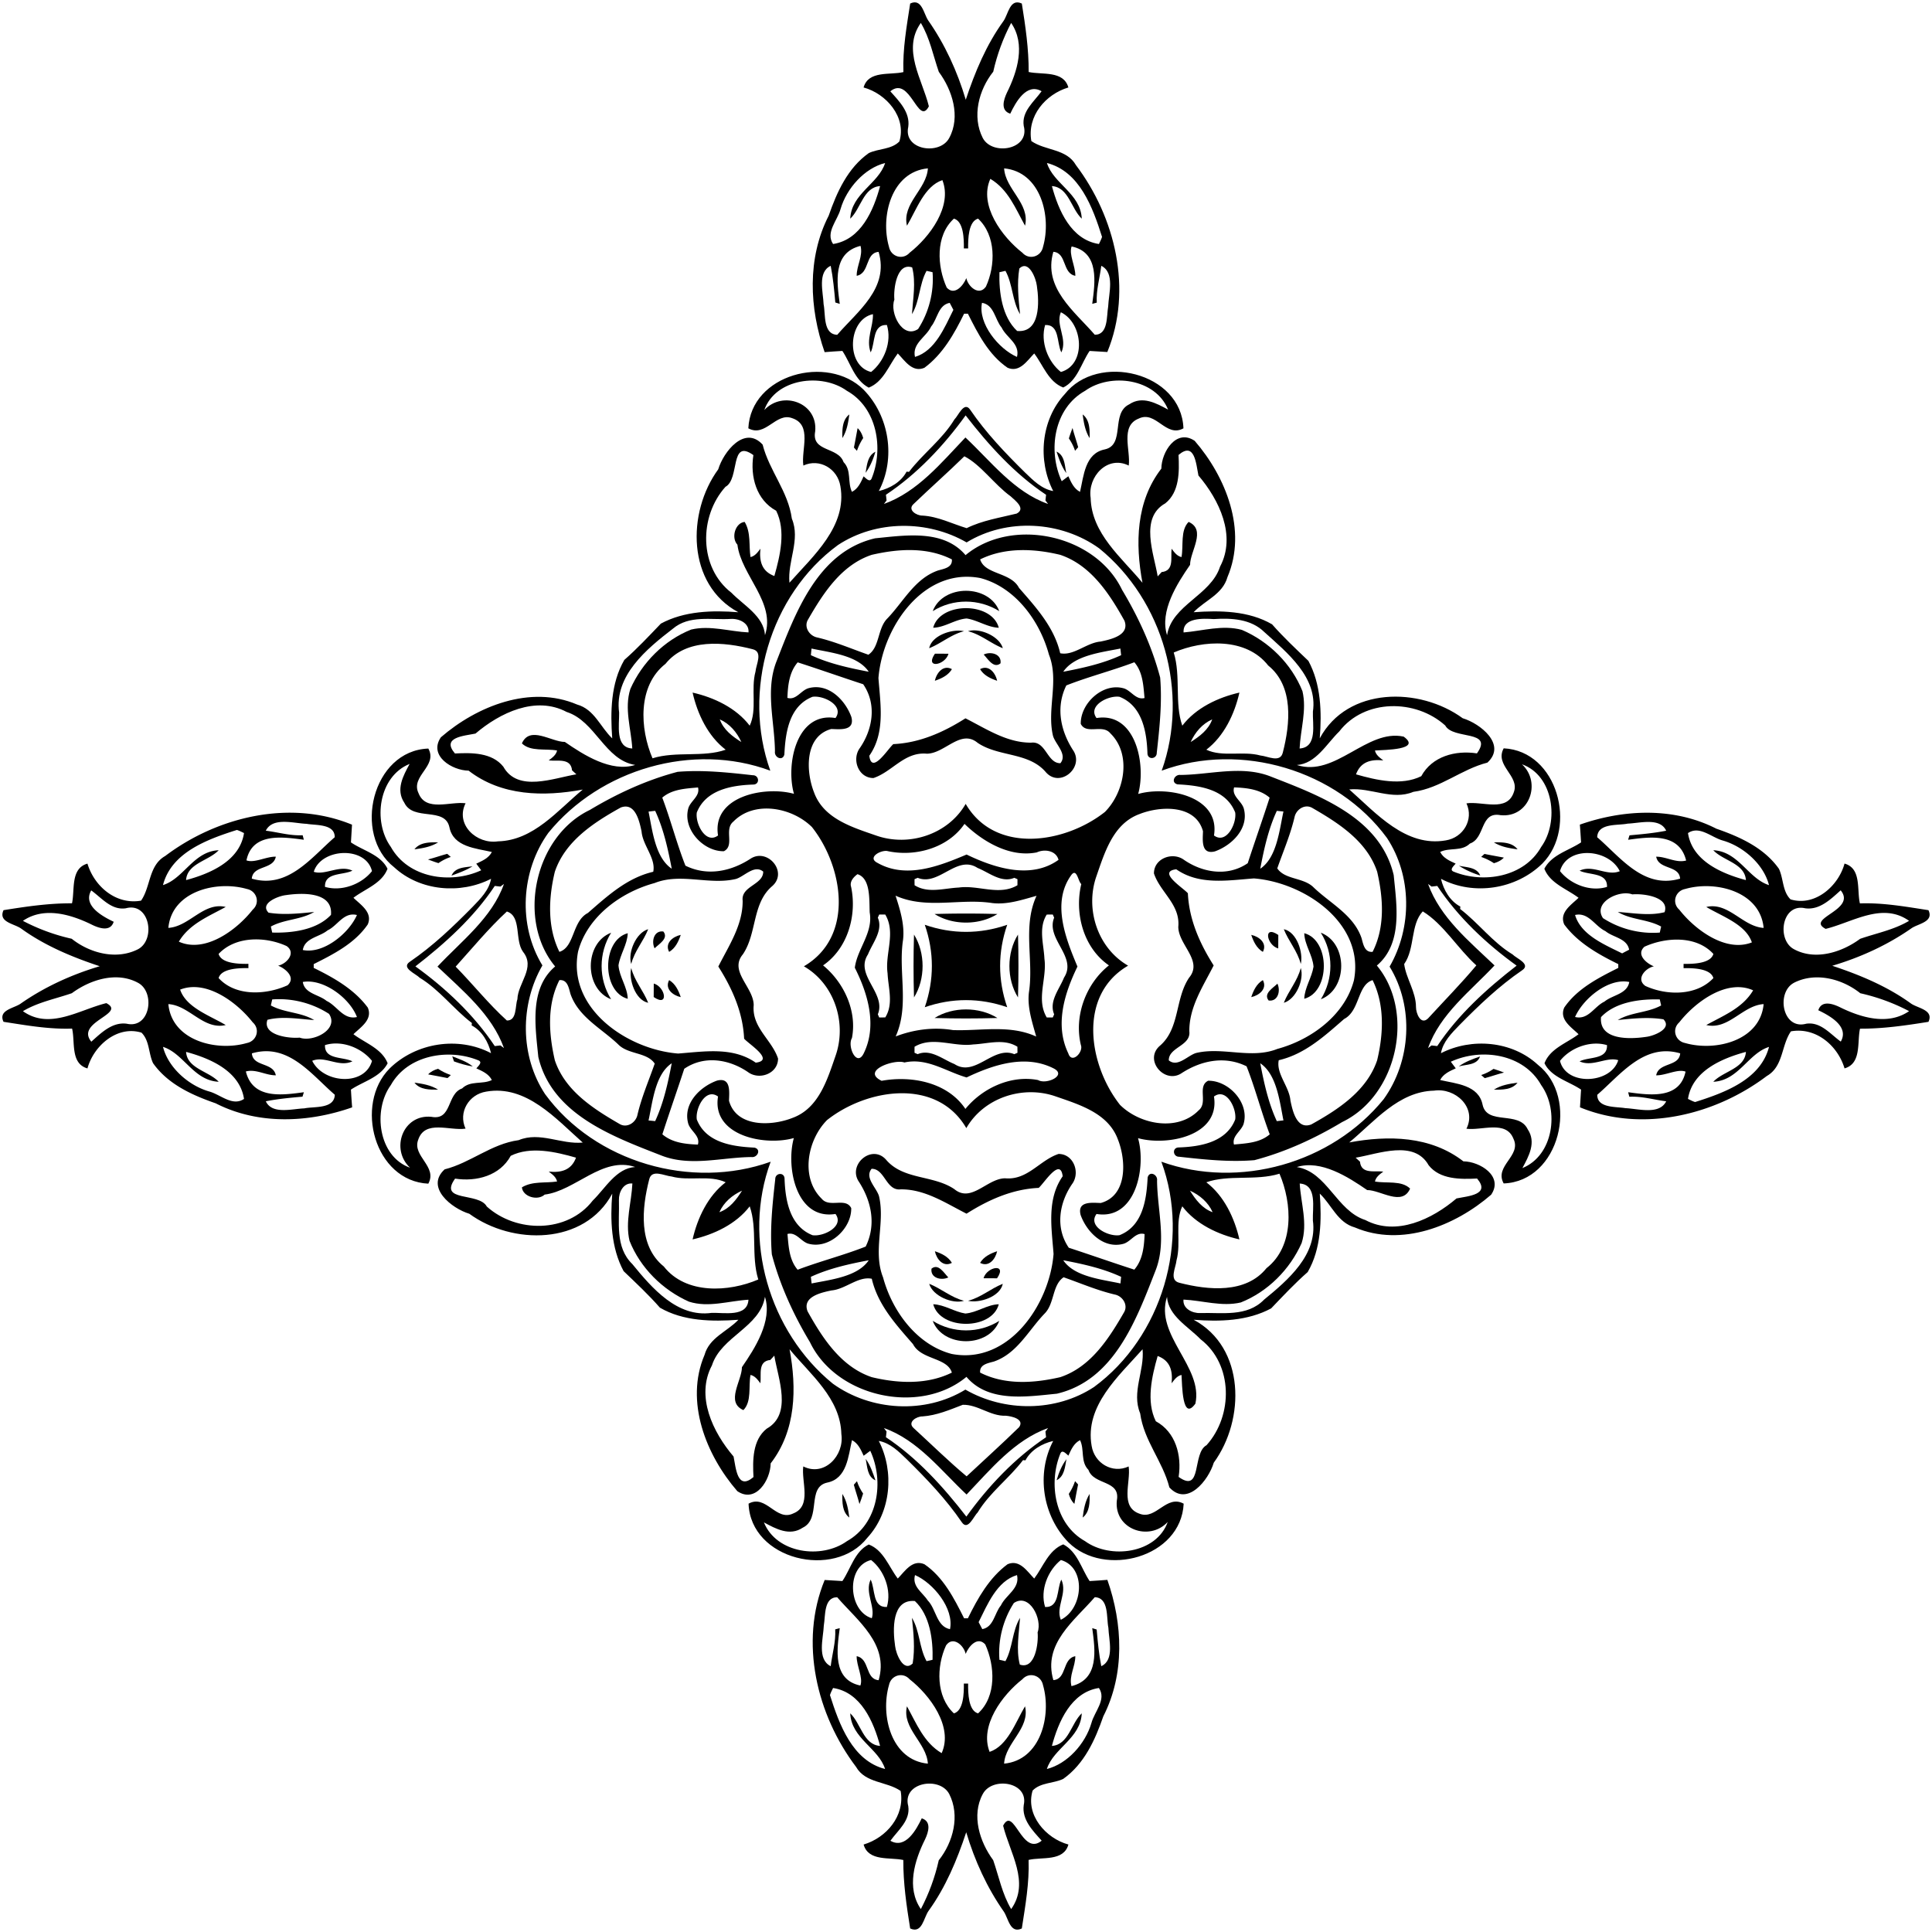 <svg xmlns="http://www.w3.org/2000/svg" width="1141pt" height="1141pt" viewBox="0 0 1141 1141"><path d="M537.53 2.09c6.83-3.27 7.91 5.76 10.55 9.83 10.01 14.27 17.31 30.3 22.28 46.98 5.41-16.3 12.08-32.35 22.19-46.35 2.97-4.08 3.76-13.77 10.92-10.46 2.14 13.38 4.12 26.8 4.04 40.43 7.93 1.76 20.58-1.01 23.45 9.13-13.5 4.04-24.5 16.93-21.87 31.66 8.35 5.78 20.73 4.41 26.35 14.22 23.16 30.64 33.63 73.61 18.52 110.36-3.49-.22-6.97-.41-10.46-.63-4.94 7.24-7.22 17.49-15.57 21.59-8.73-3.3-11.87-13.2-17.14-20.11-4.21 4.3-8.63 11.48-15.72 8.46-11.21-7.65-17.53-20.13-23.45-31.93h-2.24c-5.8 11.85-12.65 23.98-23.45 31.94-7.11 3.01-11.51-4.16-15.72-8.47-5.27 6.96-8.46 16.77-17.16 20.19-8.37-4.42-10.63-14.27-15.56-21.68-3.5.21-6.99.42-10.48.72-9.11-25.96-10.41-55.54 2.39-80.59 4.86-13.99 11.25-28.17 23.7-36.98 5.8-2.74 13.33-2.03 18.04-6.85 4.42-14.37-7.84-28.32-21.13-31.89 2.86-10.18 15.63-7.19 23.52-9.09-.49-13.68 1.94-27.07 4-40.48m11.04 60.7c-6.33 12.17-11.03-18.48-22.77-8.86 5.24 5.87 11.79 12.42 10.6 20.99-3.09 13.81 18.68 17 24.19 6.56 6.82-12.59 1.84-28.23-6.15-39.04-3.35-9.66-5.3-20-10.62-28.9-11.23 15.8.82 33.24 4.75 49.25m48.59-49.25c-4.78 9.07-8.34 18.81-10.57 28.8-8.56 10.74-12.67 26.42-6.2 39.14 5.67 10.74 28.01 6.88 24.2-7.15-1.31-8.53 6.05-14.21 10.55-20.45-8.95-5.16-15.36 6.66-18.51 13.26-5.93-1.86-3.94-8.21-1.98-12.38 6.25-12.55 11.15-28.64 2.51-41.22M496.43 123.4c-1.79 6.78-9.07 13.86-4.43 20.71 16.48-2.53 23.92-19.93 27.77-34.21-9.88.65-11.36 13.38-17.64 19.25.68-14.86 16.71-20.59 20.6-32.88-12.08 3.02-22.72 14.88-26.3 27.13m121.86-27.14c3.83 12.3 19.91 18.02 20.58 32.89-6.29-5.87-7.77-18.6-17.64-19.25 3.85 14.28 11.29 31.68 27.77 34.21.65-1.38 1.39-2.74 1.84-4.21-5.52-17.44-13.3-38.69-32.55-43.64m-93.28 49.52c1.13 5.84 8.19 8.01 12.2 3.48 11.81-9.26 25.43-27.41 19.34-42.88-10.65 3.57-15.3 17.51-20.92 26.92-3.08-13.12 11.63-21.49 12.36-33.87-21.66 2.05-28.14 28.54-22.98 46.35m68-46.35c.73 12.39 15.44 20.75 12.36 33.87-5.61-10.12-10-21.47-20.5-27.67-7.02 15.6 7.02 34.34 18.92 43.63 4.01 4.53 11.07 2.36 12.2-3.48 5.14-17.82-1.28-44.29-22.98-46.35m-33.9 70.4c4.59 5.08 9.85-1.19 11.58-5.58 1.04 5.05 7.51 10.8 11.58 5.02 5.73-12.5 6.02-30.18-4.64-40.16-5.71 1.64-5.96 11.97-5.86 17.6-.85-.01-1.7-.01-2.54 0 .1-5.63-.15-15.97-5.86-17.6-11.07 10.14-9.93 28.2-4.26 40.72m-63.17 9.63c-.88-.27-1.75-.54-2.62-.82-.64-7.24-1.31-14.51-2.72-21.65-7.95 3.67-4.45 15.56-4.19 22.72 1.23 5.94-.48 17.68 8.04 18.02 11.94-13.86 30.78-27.43 24.45-48.97-8.07.58-5.13 12.63-12.96 14.13-.06-6.04 3.85-11.64 2.27-17.69-16.62 4.11-13.95 21.57-12.27 34.26m136.94-33.91c-1.76 4.69 2.3 11.65 2.19 17.35-7.84-1.54-4.92-13.53-12.98-14.19-6.22 21.32 12.5 35.13 24.47 48.98 8.01.05 6.91-11.12 7.9-16.59.3-7.68 4.15-20.03-4.06-24.12-.9 7.25-3.09 14.4-2.67 21.76-.9.23-1.79.47-2.67.7 1.64-12.46 4.4-30.44-12.18-33.89M528.2 176.98c-2.93 7.73 4.79 23.48 14.02 17.33 6.35-9.81 9.46-21.82 8.53-33.55-1.19-.27-2.37-.54-3.55-.8-4.41 8.02-3.9 17.77-8.62 25.58.6-9.07 2.42-18.72.13-27.61-9.13-3.14-11.13 12.79-10.51 19.05m73.79-18.38c-1.46 8.82-.5 18.08.43 26.96-4.71-7.83-4.22-17.57-8.62-25.6-1.19.26-2.37.53-3.55.8-.36 11.82 1.54 26.38 10.45 34.71 13.8 1.22 13.07-17.15 11.65-26.66-.46-4.31-4.81-15.68-10.36-10.21m-52.1 34.26c-2.89 6.24-11.34 9.92-9.53 17.94 11.89-3.54 17.47-17.38 22.68-27.8-.73-1.38-1.45-2.76-2.17-4.13-6.8 1.24-7.19 9.47-10.98 13.99m30.05-14.02c-2.51 12.22 9.87 27.26 20.67 31.96 1.92-7.87-6.24-11.3-9.08-17.36-3.99-4.77-4.39-13.43-11.59-14.6m-65.48 40.85c7.73-6.15 12.39-17.82 9.32-27.76-8.72-.35-6.76 10.59-9.58 16.18-2.88-7.71 1.54-14.99 1.34-22.57-14.88 3.13-16.2 30.53-1.08 34.15m112.35-11.57c-2.84-5.59-.87-16.54-9.58-16.18-2.92 9.87 1.58 21.68 9.31 27.75 15.03-4.21 13.41-28.7-.02-35.29-3.23 7.57 4.07 15.68.29 23.72z"/><path d="M441.95 252.95c1.55-31.85 46.78-43.85 68-22.88 15.3 15.57 19.21 40.58 9.07 59.93 6.6-1.57 13.13-5.31 16.39-11.45.36.03 1.07.1 1.42.13 8.32-10.9 19.65-19.1 26.85-30.99 2.29-2.15 5.7-10.97 9.29-5.71 9.34 13.69 20.74 25.6 32.48 37.16 4.76 4.59 9.77 9.66 16.56 10.87-9.3-18.14-7.26-41.99 6.79-57.21 19.41-24.78 68.92-13 70.12 20.17-10.44 5.74-16.21-10.76-26.43-5.76-11.08 4.37-4.66 18.77-5.88 27.75-12.51-6.28-24.38 6.51-22.49 19.13.51 21.05 18.29 35.19 30.59 50.08-4.28-23.03-3.9-47.97 11.16-67.41.09-9.8 8.81-23.81 19.7-16.4 18.42 21.28 31.1 52.87 19.35 80.46-2.86 10.26-13.34 13.72-19.99 20.75 15.51-1.14 32.55-.89 46.33 7.14 6.7 7.63 14.13 14.58 21.45 21.58 7.47 13.82 7.94 30.42 6.71 45.76 16.43-30.52 58.96-30.46 84.42-11.87 10.36 3.11 26.19 15.6 14.58 26.22-15.41 3.9-27.59 15.08-43.72 17.25-12.56 5.21-25.05-2.65-37.85-1.42 15.8 13.97 33.38 34.28 57.06 30.08 10.26-1.66 16.59-12.25 12.15-21.86 9.34-1.41 24.02 5.44 27.99-6.64 3.59-9.61-11.55-15.69-6-25.86 31.85 1.55 43.85 46.78 22.88 68-15.57 15.3-40.58 19.21-59.93 9.07 1.56 6.6 5.3 13.13 11.45 16.39-.03.36-.1 1.07-.13 1.42 10.9 8.32 19.1 19.65 30.99 26.85 2.14 2.29 10.97 5.7 5.71 9.29-13.69 9.34-25.6 20.74-37.16 32.48-4.6 4.76-9.66 9.77-10.87 16.56 18.14-9.3 41.99-7.26 57.21 6.79 24.78 19.41 12.99 68.92-20.17 70.12-5.74-10.44 10.76-16.21 5.76-26.43-4.37-11.08-18.77-4.66-27.75-5.88 6.28-12.51-6.51-24.38-19.13-22.49-21.05.51-35.19 18.29-50.08 30.59 23.02-4.28 47.97-3.9 67.41 11.16 9.8.09 23.81 8.81 16.4 19.7-21.28 18.42-52.87 31.1-80.46 19.35-10.27-2.86-13.72-13.34-20.75-19.99 1.13 15.51.89 32.55-7.14 46.33-7.63 6.7-14.58 14.13-21.58 21.45-13.82 7.47-30.42 7.94-45.76 6.71 30.52 16.43 30.46 58.96 11.87 84.42-3.12 10.36-15.61 26.19-26.22 14.58-3.9-15.41-15.08-27.59-17.25-43.72-5.21-12.56 2.65-25.05 1.42-37.85-13.98 15.8-34.28 33.38-30.08 57.06 1.65 10.26 12.25 16.59 21.86 12.15 1.41 9.34-5.45 24.02 6.64 27.99 9.61 3.59 15.69-11.55 25.86-6-1.55 31.85-46.78 43.85-68 22.88-15.3-15.57-19.22-40.58-9.07-59.93-6.6 1.56-13.13 5.3-16.39 11.45-.36-.03-1.07-.1-1.42-.13-8.32 10.9-19.65 19.1-26.85 30.99-2.3 2.14-5.7 10.97-9.29 5.71-9.34-13.69-20.74-25.6-32.48-37.16-4.77-4.6-9.77-9.66-16.56-10.87 9.29 18.14 7.26 41.99-6.79 57.21-19.41 24.78-68.92 12.99-70.12-20.17 10.43-5.74 16.21 10.76 26.43 5.76 11.08-4.37 4.66-18.77 5.88-27.75 12.51 6.28 24.37-6.51 22.49-19.13-.51-21.05-18.29-35.19-30.59-50.08 4.28 23.02 3.9 47.97-11.16 67.41-.1 9.8-8.81 23.81-19.7 16.4-18.42-21.28-31.1-52.87-19.35-80.46 2.86-10.27 13.34-13.72 19.99-20.75-15.51 1.13-32.55.89-46.33-7.14-6.71-7.63-14.13-14.58-21.45-21.58-7.47-13.82-7.94-30.42-6.71-45.76-16.43 30.52-58.96 30.46-84.42 11.87-10.36-3.12-26.19-15.61-14.58-26.22 15.41-3.9 27.59-15.08 43.72-17.25 12.56-5.21 25.05 2.65 37.85 1.42-15.8-13.98-33.38-34.28-57.06-30.08-10.26 1.65-16.59 12.25-12.15 21.86-9.34 1.41-24.02-5.45-27.99 6.64-3.6 9.61 11.55 15.69 6 25.86-31.85-1.55-43.85-46.78-22.88-68 15.57-15.3 40.58-19.22 59.93-9.07-1.57-6.6-5.31-13.13-11.45-16.39.03-.36.1-1.07.13-1.42-10.9-8.32-19.1-19.65-30.99-26.85-2.15-2.3-10.97-5.7-5.71-9.29 13.69-9.34 25.6-20.74 37.16-32.48 4.59-4.77 9.66-9.77 10.87-16.56-18.14 9.29-41.99 7.26-57.21-6.79-24.78-19.41-13-68.92 20.17-70.12 5.74 10.43-10.76 16.21-5.76 26.43 4.37 11.08 18.77 4.66 27.75 5.88-6.28 12.51 6.51 24.37 19.13 22.49 21.05-.51 35.19-18.29 50.08-30.59-23.03 4.28-47.97 3.9-67.41-11.16-9.8-.1-23.81-8.81-16.4-19.7 21.28-18.42 52.87-31.1 80.46-19.35 10.26 2.86 13.72 13.34 20.75 19.99-1.14-15.51-.89-32.55 7.14-46.33 7.63-6.71 14.58-14.13 21.58-21.45 13.82-7.47 30.42-7.94 45.76-6.71-30.52-16.43-30.46-58.96-11.87-84.42 3.11-10.36 15.6-26.19 26.22-14.58 3.9 15.41 15.08 27.59 17.25 43.72 5.21 12.56-2.65 25.05-1.42 37.85 13.97-15.8 34.28-33.38 30.08-57.06-1.66-10.26-12.25-16.59-21.86-12.15-1.41-9.34 5.44-24.02-6.64-27.99-9.61-3.6-15.69 11.55-25.86 6m9.42-10.79c10.97-11.78 31.73-4.23 30.06 12.6-2.34 12.35 13.56 8.93 16.76 18.15 4.83 4.92 2.19 11.91 4.95 17.56 3.66-1.82 5.26-5.63 6.89-9.15 1.26.99 3.58 3.86 4.71 1.3 7.27-17.68 3.24-41.86-14.55-51.8-14.88-10.79-42.19-7.4-48.82 11.34m189.44-11.34c-18.46 10.32-22.13 35.31-13.78 53.37 1.31-.97 2.61-1.95 3.91-2.93 1.63 3.53 3.25 7.36 6.9 9.22 2.19-9.37 2.89-22.75 14.62-25.07 12.28-2.71 3.36-21.31 14.45-26.63 7.71-5.18 15.88-.71 22.94 3.13-7.43-18.37-33.98-21.92-49.04-11.09m-70.53 14.5c-12.92 17.95-28.7 34.64-47.07 46.87.12 1.12.25 2.23.38 3.35-.39.52-1.16 1.56-1.55 2.08 19.86-7.13 33.92-24.39 48.12-39.26 14.87 13.9 28.68 32.2 48.8 39.26-.39-.52-1.17-1.56-1.55-2.08.12-1.12.25-2.23.38-3.34-18.52-12.3-33.88-29.29-47.51-46.88m-141.83 42.17c-15.75 17.52-15.78 47.69 3.51 62.56 7.16 7.41 19.09 13.78 19.83 25.05 6.45-19.29-14.03-35.3-16.29-53.42-3.87-4.23-1.23-12.95 4.28-13.45 3.8 6.33 2.39 13.81 3.45 20.76 2.7-.58 4.26-2.88 5.85-4.93-.76 7.31.77 13.36 8.23 16.12 3.44-12.06 6.9-26.82 1.09-38.55-11.73-6.36-15.43-20.18-13.47-32.87-14.07-10.05-7.88 14.07-16.48 18.73m267.56-18.81c.5 9.83.61 21.89-7.8 28.57-15.32 8.58-6.73 29.68-4.5 43.14.77-.85 1.55-1.7 2.33-2.55 7.53-.77 5.24-8.5 5.88-13.78 1.58 2.05 3.14 4.35 5.85 4.93 1.27-6.83-.81-15.68 4.2-20.77 10.69 4.71.85 17.35.86 25.36-7.64 11.07-18.1 27.33-13.59 41.54 2.87-17.95 25.8-23.38 31.3-40.48 9.7-18.31-.53-39.47-12.77-53.83-1.4-6.84-2.17-20.31-11.76-12.13m-126.48.79c-9.78 9.58-20.09 18.66-29.96 28.15-3.9 3.49 1.74 6.93 5.19 6.87 9.25.51 17.51 4.84 26.13 7.42 9.34-4.59 19.56-6.14 29.53-8.61 5.62-2.92-.89-7.73-3.55-10.19-9.67-6.96-17.56-18.65-27.34-23.64m-74.65 52.41c-40.33 29.55-56.73 86.41-39.96 133.26-45.71-16.97-100.47-.92-131.08 36.71-16.2 22.5-18.07 54.51-3.51 78.29-13.31 23.08-13.25 53.49 1.55 75.98 29.55 40.33 86.41 56.73 133.26 39.96-16.97 45.71-.92 100.47 36.71 131.08 22.5 16.2 54.51 18.07 78.29 3.51 23.08 13.31 53.49 13.25 75.98-1.55 40.13-29.47 57.03-86.4 39.75-133.05 45.91 16.45 100.6.91 131.29-36.92 16.2-22.5 18.07-54.51 3.51-78.29 13.31-23.08 13.25-53.49-1.55-75.98-29.47-40.13-86.4-57.03-133.05-39.75 16.45-45.92.91-100.61-36.92-131.29-22.5-16.2-54.51-18.07-78.29-3.51-23.08-13.31-53.49-13.25-75.98 1.55m-97.49 49.41c-15.53 11.96-34.73 27.74-31.75 49.55.16 7.06-2.5 20.76 7.77 21.19-.68-11.64-4.85-23.62-1.14-35.15 6.95-15.62 19.98-28.74 35.93-35.09 11.22-2.65 22.6 1.17 33.85 1.69.53-5.62-5.76-8.29-10.52-7.96-11.46.68-24.5-2.41-34.14 5.77M699 373.51c11.42-.93 23-4.62 34.43-1.51 15.95 6.81 29.33 20.04 35.78 36.2 2.64 11.22-1.17 22.6-1.69 33.85 10.75-.66 7.53-14.58 7.86-21.8 3-20.27-15.36-34.92-28.66-46.94-7.96-7.85-19.49-8.36-29.92-7.7-6.03-.36-18.39-1.02-17.8 7.9m-305.97 18.53c-16.62 13.01-15.14 38.41-7.67 55.79 13.96-4.34 30.05-.4 43.21-5.07-10.5-8.02-16.66-21.07-19.54-33.73 12.66 2.88 25.71 9.04 33.73 19.54 4.51-9.46.58-21.51 3.41-31.9.41-4.43 4.57-11.77-1.73-13.27-16.88-4.33-39.14-6.59-51.41 8.64m300.14-6.68c4.33 13.96.39 30.05 5.07 43.21 8.02-10.5 21.07-16.66 33.73-19.54-2.88 12.66-9.04 25.71-19.54 33.73 9.46 4.51 21.5.58 31.9 3.41 4.42.41 11.77 4.57 13.27-1.73 4.33-16.88 6.59-39.14-8.64-51.41-13.01-16.62-38.41-15.14-55.79-7.67m-412.36 47.87c-6.84 1.39-20.31 2.17-12.13 11.76 9.83-.52 21.89-.61 28.57 7.8 8.58 15.31 29.68 6.72 43.14 4.5-.85-.78-1.7-1.56-2.55-2.33-.77-7.53-8.5-5.24-13.78-5.88 2.05-1.59 4.35-3.15 4.93-5.85-6.83-1.27-15.68.81-20.77-4.2 4.71-10.7 17.35-.86 25.36-.86 11.07 7.63 27.33 18.1 41.54 13.59-17.95-2.87-23.38-25.8-40.48-31.3-18.31-9.71-39.47.53-53.83 12.77m510.14-1.27c-7.41 7.16-13.79 19.09-25.05 19.83 22.67 7.42 41.33-21.52 63.07-16.76 10.89 7.85-11.36 7.8-16.96 8.2.58 2.7 2.88 4.26 4.93 5.85-7.32-.76-13.36.77-16.12 8.23 12.06 3.44 26.82 6.9 38.55 1.09 6.36-11.73 20.17-15.43 32.87-13.47 10.05-14.07-14.08-7.88-18.73-16.48-17.52-15.75-47.69-15.78-62.56 3.51m-365.85-7.11c2.15 6.11 7.41 10.06 12.72 13.38-2.64-5.78-6.85-10.77-12.72-13.38m278.08 13.38c5.29-3.32 10.57-7.27 12.72-13.38-5.87 2.61-10.09 7.6-12.72 13.38m-472.36 61.96c10.32 18.46 35.31 22.13 53.37 13.78-.97-1.32-1.95-2.62-2.93-3.91 3.53-1.65 7.36-3.25 9.22-6.9-9.37-2.19-22.75-2.89-25.07-14.62-2.71-12.29-21.31-3.37-26.63-14.45-5.18-7.71-.71-15.88 3.13-22.94-18.37 7.42-21.92 33.98-11.09 49.04m668.02-48.82c11.78 10.97 4.23 31.73-12.6 30.06-12.35-2.34-8.93 13.56-18.15 16.76-4.92 4.83-11.92 2.19-17.56 4.95 1.82 3.66 5.61 5.26 9.15 6.89-1 1.26-3.87 3.58-1.3 4.71 17.68 7.27 41.86 3.24 51.8-14.55 10.79-14.88 7.39-42.19-11.34-48.82m-603.3 72.22c-1.12-.13-2.23-.26-3.34-.38-12.3 18.52-29.29 33.88-46.88 47.51 17.95 12.91 34.64 28.7 46.87 47.07 1.12-.13 2.23-.26 3.35-.38.52.39 1.56 1.16 2.08 1.55-7.13-19.86-24.39-33.92-39.26-48.12 13.9-14.87 32.2-28.69 39.26-48.8-.52.39-1.56 1.17-2.08 1.55m547.84-1.55c7.13 19.86 24.39 33.92 39.26 48.12-13.91 14.87-32.21 28.68-39.26 48.8.52-.39 1.56-1.17 2.08-1.55 1.11.12 2.22.25 3.34.38 12.3-18.52 29.29-33.88 46.88-47.51-17.95-12.92-34.64-28.7-46.87-47.07-1.13.12-2.24.25-3.35.38-.52-.39-1.56-1.16-2.08-1.55m-544.03 16.27c-10.81 9.98-20.61 21.87-30.25 32.56 10.19 10.39 19.44 22.04 30.25 31.82 6.04.14 4.8-8.64 6.2-12.49.31-9.76 10.89-18.68 3.34-28.08-5.07-6.98-.69-20.95-9.54-23.81m540.9-.07c-7.37 7.92-4.49 21.84-10.98 31.12 1.14 8.53 6.98 16.34 6.98 25.41-.03 3.62 2.83 10.9 7.13 6.67 9.5-10.37 19.72-20.77 28.52-31.31-10.93-9.81-19.37-24.37-31.65-31.89M230.82 640.81c-10.79 14.87-7.4 42.19 11.34 48.82-11.78-10.97-4.23-31.73 12.6-30.06 12.35 2.34 8.93-13.56 18.15-16.76 4.92-4.83 11.91-2.2 17.56-4.95-1.82-3.66-5.63-5.29-9.15-6.89.99-1.26 3.86-3.59 1.3-4.71-17.68-7.27-41.86-3.24-51.8 14.55m625.99-13.78c.96 1.31 1.94 2.61 2.93 3.91-3.55 1.63-7.36 3.25-9.22 6.9 9.37 2.19 22.74 2.89 25.07 14.62 2.7 12.28 21.31 3.36 26.63 14.45 5.18 7.71.7 15.88-3.13 22.94 18.37-7.43 21.92-33.98 11.09-49.04-10.32-18.46-35.31-22.13-53.37-13.78M301.63 682.6c-6.36 11.73-20.18 15.42-32.87 13.47-10.05 14.07 14.07 7.87 18.73 16.48 17.52 15.75 47.69 15.77 62.56-3.51 7.41-7.17 13.78-19.09 25.05-19.83-19.29-6.45-35.3 14.03-53.42 16.29-4.23 3.87-12.95 1.23-13.45-4.28 6.33-3.8 13.81-2.39 20.76-3.45-.58-2.71-2.88-4.27-4.93-5.85 7.31.76 13.36-.78 16.12-8.23-12.06-3.44-26.82-6.9-38.55-1.09m498.98 1.11c.84.77 1.69 1.55 2.55 2.33.76 7.53 8.49 5.24 13.78 5.88-2.06 1.58-4.35 3.14-4.93 5.85 6.83 1.27 15.68-.81 20.77 4.2-4.71 10.69-17.36.85-25.36.86-11.07-7.64-27.33-18.1-41.54-13.59 17.94 2.87 23.38 25.8 40.48 31.3 18.3 9.7 39.47-.53 53.83-12.77 6.83-1.4 20.3-2.17 12.13-11.76-9.84.5-21.89.61-28.57-7.8-8.58-15.32-29.68-6.73-43.14-4.5M383.4 696.56c-4.33 16.87-6.59 39.14 8.64 51.41 13.01 16.62 38.41 15.14 55.79 7.67-4.34-13.96-.4-30.05-5.07-43.21-8.02 10.5-21.07 16.65-33.73 19.54 2.88-12.66 9.04-25.71 19.54-33.73-9.46-4.51-21.51-.58-31.9-3.41-4.43-.42-11.77-4.57-13.27 1.73m329.03 1.68c10.5 8.02 16.65 21.07 19.54 33.73-12.66-2.88-25.71-9.04-33.73-19.54-4.51 9.46-.58 21.5-3.41 31.9-.42 4.42-4.57 11.77 1.73 13.27 16.87 4.33 39.14 6.59 51.41-8.64 16.62-13.01 15.14-38.41 7.67-55.79-13.96 4.33-30.05.39-43.21 5.07m-346.9 10.55c.43 12.86-2.48 27.64 7.92 37.75 11.54 14.11 26.48 31.63 46.74 28.83 7.27-.3 21.24 2.74 21.84-7.78-11.64.68-23.62 4.84-35.15 1.14-15.62-6.95-28.74-19.98-35.09-35.93-2.65-11.23 1.17-22.61 1.69-33.85-5.32-.53-8.12 5.24-7.95 9.84m402.06-9.82c.68 11.64 4.84 23.61 1.14 35.15-6.95 15.62-19.98 28.74-35.93 35.09-11.23 2.64-22.61-1.17-33.85-1.69-.53 5.32 5.24 8.12 9.84 7.95 12.86-.43 27.64 2.48 37.75-7.92 14.11-11.54 31.63-26.48 28.83-46.74-.3-7.27 2.74-21.24-7.78-21.84M424.85 715.9c6.11-2.15 10.06-7.43 13.38-12.72-5.78 2.63-10.77 6.85-13.38 12.72m277.92-12.72c3.3 5.29 7.27 10.57 13.38 12.72-2.61-5.87-7.61-10.09-13.38-12.72m-251.01 62.7c-2.87 17.94-25.8 23.38-31.3 40.48-9.71 18.3.53 39.47 12.77 53.83 1.39 6.83 2.17 20.3 11.76 12.13-.52-9.84-.61-21.89 7.8-28.57 15.31-8.58 6.72-29.68 4.5-43.14-.78.84-1.56 1.69-2.33 2.55-7.53.76-5.24 8.49-5.88 13.78-1.59-2.06-3.15-4.35-5.85-4.93-1.27 6.83.81 15.68-4.2 20.77-10.7-4.71-.86-17.36-.86-25.36 7.63-11.07 18.1-27.33 13.59-41.54m254.21 63.09c-7.85 10.89-7.8-11.36-8.2-16.96-2.71.58-4.27 2.88-5.85 4.93.76-7.32-.78-13.36-8.23-16.12-3.44 12.06-6.9 26.82-1.09 38.55 11.73 6.36 15.42 20.17 13.47 32.87 14.07 10.05 7.87-14.08 16.48-18.73 15.75-17.52 15.77-47.69-3.51-62.56-7.17-7.41-19.09-13.79-19.83-25.05-7.42 22.67 21.52 41.33 16.76 63.07m-137.38.68c-7.74 2.96-15.4 6.29-23.83 6.86-3.45-.06-9.09 3.36-5.2 6.87 10.37 9.5 20.76 19.72 31.31 28.52 10.3-9.64 20.91-19.18 31.02-29.07 3.27-4.76-4.46-6.45-7.87-6.72-9.18.36-16.51-6.7-25.43-6.46m-46.55 13.73c.39.52 1.17 1.56 1.55 2.08-.13 1.11-.26 2.22-.38 3.34 18.52 12.3 33.88 29.29 47.51 46.88 12.91-17.95 28.7-34.64 47.07-46.87-.13-1.13-.26-2.24-.38-3.35.39-.52 1.16-1.56 1.55-2.08-19.86 7.13-33.92 24.39-48.12 39.26-14.87-13.91-28.69-32.21-48.8-39.26m-18.88 7.14c-2.19 9.37-2.89 22.74-14.62 25.07-12.29 2.7-3.37 21.31-14.45 26.63-7.71 5.18-15.88.7-22.94-3.13 7.42 18.37 33.98 21.92 49.04 11.09 18.46-10.32 22.13-35.31 13.78-53.37-1.32.96-2.62 1.94-3.91 2.93-1.65-3.55-3.25-7.36-6.9-9.22m127.81 9.16c-1.26-1-3.59-3.87-4.71-1.3-7.27 17.68-3.24 41.86 14.55 51.8 14.87 10.79 42.19 7.39 48.82-11.34-10.97 11.78-31.73 4.23-30.06-12.6 2.34-12.35-13.56-8.93-16.76-18.15-4.83-4.92-2.2-11.92-4.95-17.56-3.66 1.82-5.29 5.61-6.89 9.15z"/><path d="M497.48 258.71c-.08-4.87-.12-10.69 4.11-13.94-.63 4.81-1.46 9.79-4.11 13.94zM639.41 244.77c4.23 3.25 4.18 9.07 4.11 13.94-2.66-4.15-3.48-9.13-4.11-13.94zM506.49 252.85c1.69 1.59 2.67 3.66 3.3 5.87-1.57 2.33-2.79 4.87-3.7 7.53a83.57 83.57 0 00-1.78-1.94c.78-3.81 1.44-7.65 2.18-11.46zM633.42 252.75c.93 3.84 2.32 7.57 3.32 11.39-.62.69-1.24 1.39-1.84 2.09-.84-2.6-2.1-5.04-3.64-7.29.62-2.1 1.4-4.14 2.16-6.19zM511.19 279.23c.83-4.5 1.15-10.12 5.8-12.43-1.3 4.4-3.04 8.73-5.8 12.43zM623.97 266.73c4.91 2.24 4.76 8.11 5.77 12.67-2.77-3.79-4.27-8.28-5.77-12.67zM516.83 317.91c17.74-1.73 40.34-5.47 53.4 9.95 27.43-22.81 76.78-12.18 92.43 20.48 9.7 16.17 17.7 33.56 22.51 51.83 1.23 14.8-.37 29.71-2.01 44.41.05 3.81-5.41 4.32-5.5.31-.43-12.69-3.02-28.04-16.5-33.37-6.54-1-19 5.25-13.57 12.54 23.28-3.74 29.36 27.69 24.59 44.84 17.12-4.9 48.57 1.31 44.77 24.52 7.33 5.37 13.51-7.05 12.53-13.58-5.45-13.84-21.18-15.97-34.05-16.61-4.17-1.02-1.78-6.06 1.8-5.56 17.57-.17 36.07-5.8 53.12.89 28.85 11.27 64.8 24.34 72.74 58.27 1.73 17.74 5.46 40.34-9.95 53.4 22.81 27.43 12.18 76.78-20.48 92.43-16.17 9.7-33.56 17.7-51.83 22.51-14.8 1.23-29.71-.37-44.41-2.01-3.81.05-4.32-5.41-.31-5.5 12.69-.43 28.04-3.02 33.37-16.5 1-6.54-5.25-19-12.54-13.57 3.74 23.28-27.69 29.36-44.84 24.59 4.9 17.12-1.31 48.57-24.52 44.77-5.37 7.33 7.04 13.51 13.58 12.53 13.83-5.45 15.97-21.18 16.61-34.05 1.01-4.17 6.06-1.78 5.56 1.8.16 17.57 5.8 36.07-.89 53.12-11.27 28.85-24.34 64.8-58.27 72.74-17.74 1.73-40.34 5.46-53.4-9.95-27.43 22.81-76.78 12.18-92.43-20.48-9.7-16.17-17.7-33.56-22.51-51.83-1.23-14.8.36-29.71 2.01-44.41-.06-3.81 5.4-4.32 5.5-.31.43 12.69 3.02 28.04 16.5 33.37 6.54 1 18.99-5.25 13.57-12.54-23.28 3.74-29.36-27.69-24.59-44.84-17.12 4.9-48.57-1.31-44.77-24.52-7.33-5.37-13.52 7.04-12.53 13.58 5.45 13.83 21.18 15.97 34.05 16.61 4.17 1.01 1.77 6.06-1.8 5.56-17.57.16-36.07 5.8-53.12-.89-28.85-11.27-64.81-24.34-72.74-58.27-1.73-17.74-5.47-40.34 9.95-53.4-22.81-27.43-12.18-76.78 20.48-92.43 16.17-9.7 33.56-17.7 51.83-22.51 14.8-1.23 29.71.36 44.41 2.01 3.81-.06 4.32 5.4.31 5.5-12.69.43-28.04 3.02-33.37 16.5-1 6.54 5.25 18.99 12.54 13.57-3.74-23.28 27.69-29.36 44.84-24.59-4.9-17.12 1.31-48.57 24.52-44.77 5.37-7.33-7.05-13.52-13.58-12.53-13.84 5.45-15.97 21.18-16.61 34.05-1.02 4.17-6.06 1.77-5.56-1.8-.17-17.57-5.8-36.07.89-53.12 11.27-28.85 24.34-64.81 58.27-72.74m-2.02 9.77c-17.96 6-28.65 22.7-37.64 38.29-2.57 4.35.85 9.56 5.43 10.5 10.41 2.43 20.22 6.69 30.25 10.2 6.81-4.57 5.27-15.6 11.31-21.53 9.43-9.84 16.13-23.47 29.78-28.21 3.61-1.05 8.66-1.74 8.21-6.56-14.65-7.45-31.76-6.29-47.34-2.69m64.04 2.69c2.81 9.08 18.1 7.44 22.96 16.83 10.1 11.59 20.75 23.18 24.33 38.59 7.97 1.65 15.55-6.22 23.79-6.89 6.05-1.28 17.4-3.69 14.15-12.31-8.84-15.9-19.8-32.79-37.91-38.91-15.52-3.74-32.69-4.53-47.32 2.69m-60.06 70.1c1.17 15.61 4.09 32.27-5.39 45.85 1.39 11.46 10.95-4.1 14.17-6.86 15.52-.71 29.62-6.99 42.61-15.23 12.35 6.23 24.51 14.5 38.9 14.37 8.65-1.03 9.33 12.22 17.16 12.14 4.37-5.28-3.03-11.27-4.38-16.25-3.7-15.78 3.78-32.47-2.38-47.89-5.41-20.01-19.98-39.85-40.54-45.21-33.68-6.44-57.8 29.22-60.15 59.08m-39.52-17.45c-.13 1.3-.26 2.6-.38 3.91 10.79 5 22.54 7.57 34.17 9.79-6.54-9.77-22.61-11.27-33.79-13.7m148.67 13.7c11.63-2.22 23.37-4.8 34.18-9.78-.15-1.31-.3-2.62-.44-3.92-11.34 2.29-27.17 3.96-33.74 13.7m-156.85-5.54c-5 5.83-5.79 13.61-6.07 20.98 5.32 1.57 8.09-4.71 12.82-5.81 11.64-2.92 21.41 7.24 24.96 17.09 2.19 8.42-6.85 7.22-11.88 7.1-15.9 4.35-15.02 25.22-10.13 37.52 5.69 15.56 22.73 20.56 36.83 25.46 19.35 6.71 42.36-.78 52.69-18.76 17.48 29.96 58.71 23.35 82.23 4.77 11.69-11.79 15.87-34.08 3.24-46.41-4.62-5.73-14.17.99-17.5-5.61-.25-12.16 13.17-24.69 25.67-20.9 4.23 1.5 6.99 6.94 11.99 5.63-.69-7.33-.98-15.25-6.01-21.12-13.25 5.01-27.01 8.5-40.18 13.68-6.45 13.06-3.34 27.2 4.32 38.78 6.07 10.1-8.47 22.12-16.66 12.17-10.28-11.63-27.65-8.66-40.04-17.04-10.02-8.33-19.38 6.36-30.01 6.41-13.25-1.2-20.29 10.64-31.51 14.38-8.62.04-12.77-10.37-8.41-17.19 7.95-11.21 10.57-26.23 2.35-38.2-12.92-4.23-25.76-8.76-38.7-12.93m-79.97 79.89c5.01 13.24 8.5 27.01 13.68 40.18 13.06 6.45 27.2 3.34 38.78-4.32 10.1-6.07 22.12 8.47 12.17 16.66-11.63 10.27-8.66 27.65-17.04 40.04-8.33 10.02 6.36 19.38 6.41 30.01-1.2 13.25 10.64 20.29 14.38 31.51.04 8.62-10.37 12.77-17.19 8.41-11.21-7.95-26.23-10.57-38.2-2.35-4.23 12.91-8.76 25.76-12.93 38.7 5.83 5 13.61 5.78 20.98 6.07 1.57-5.33-4.71-8.1-5.81-12.82-2.92-11.65 7.24-21.42 17.09-24.96 8.42-2.19 7.22 6.84 7.1 11.88 4.35 15.9 25.22 15.02 37.52 10.13 15.56-5.69 20.56-22.73 25.46-36.83 6.71-19.35-.78-42.36-18.76-52.69 29.96-17.48 23.35-58.72 4.77-82.23-11.79-11.69-34.08-15.87-46.41-3.24-5.73 4.61.99 14.17-5.61 17.5-12.16.25-24.69-13.17-20.9-25.67 1.5-4.23 6.94-6.99 5.63-11.99-7.33.68-15.25.98-21.12 6.01m337.72-6.05c-1.57 5.32 4.71 8.09 5.81 12.82 2.92 11.64-7.24 21.41-17.09 24.96-8.43 2.19-7.22-6.85-7.1-11.88-4.35-15.9-25.22-15.02-37.52-10.13-15.56 5.69-20.56 22.73-25.46 36.83-6.72 19.35.78 42.36 18.76 52.69-29.96 17.48-23.35 58.71-4.77 82.23 11.78 11.69 34.08 15.87 46.41 3.24 5.72-4.62-.99-14.17 5.61-17.5 12.16-.25 24.69 13.17 20.9 25.67-1.51 4.23-6.94 6.99-5.63 11.99 7.32-.69 15.25-.98 21.12-6.01-5.01-13.25-8.5-27.01-13.68-40.18-13.07-6.45-27.21-3.34-38.78 4.32-10.1 6.07-22.12-8.47-12.17-16.66 11.62-10.28 8.66-27.65 17.04-40.04 8.32-10.02-6.37-19.38-6.41-30.01 1.2-13.25-10.64-20.29-14.38-31.51-.05-8.62 10.37-12.77 17.19-8.41 11.21 7.95 26.23 10.57 38.2 2.35 4.22-12.92 8.76-25.76 12.93-38.7-5.82-5-13.62-5.79-20.98-6.07m-362.25 11.9c-15.9 8.84-32.79 19.79-38.91 37.91-3.74 15.51-4.53 32.69 2.69 47.32 9.08-2.82 7.44-18.1 16.83-22.96 11.59-10.1 23.18-20.75 38.59-24.33 1.65-7.98-6.22-15.56-6.89-23.79-1.28-6.05-3.69-17.4-12.31-14.15m397.94 5.68c-2.44 10.41-6.69 20.22-10.2 30.25 4.57 6.81 15.6 5.27 21.53 11.31 9.83 9.43 23.47 16.13 28.21 29.78 1.03 3.61 1.74 8.66 6.56 8.21 7.44-14.65 6.29-31.76 2.69-47.34-6-17.96-22.7-28.65-38.29-37.64-4.36-2.57-9.57.85-10.5 5.43m-381.51-3.28c2.29 11.34 3.96 27.17 13.7 33.74-2.22-11.63-4.8-23.38-9.78-34.18-1.31.14-2.62.28-3.92.44m371.05-.43c-5 10.79-7.57 22.54-9.79 34.17 9.77-6.54 11.27-22.61 13.7-33.79-1.31-.13-2.62-.26-3.91-.38m-184.45 7.68c-9.8 14.38-29.4 19.71-45.87 15.99-4.19-.37-11.66 4.02-5.45 7.09 16.89 9.54 36.35 1.87 52.55-4.97 16.41 7.93 37.97 14.86 54.29 3.14-1.42-5.48-8.21-6.55-12.81-4.41-16.42 3.3-32.78-7.13-42.71-16.84m-27.65 31.86c-.47.2-1.4.61-1.87.81 0 1.19.01 2.38.03 3.58 8.01 5 17.4 1.75 26.11 1.36 11.54-1.62 23.87 5.05 34.65-1.37 0-1.19 0-2.38.01-3.56-.47-.21-1.4-.62-1.87-.82-7.65 3.24-14.86-3.11-21.7-5.83-12.24-8.01-22.86 10.95-35.36 5.83m-107.48.71c-15.78 3.69-32.47-3.78-47.89 2.38-20.01 5.41-39.85 19.97-45.21 40.54-6.44 33.68 29.22 57.8 59.08 60.15 15.61-1.17 32.27-4.09 45.85 5.39 11.46-1.39-4.1-10.95-6.86-14.17-.71-15.52-6.99-29.62-15.23-42.61 6.23-12.35 14.5-24.51 14.37-38.9-1.03-8.66 12.22-9.33 12.14-17.16-5.28-4.37-11.27 3.03-16.25 4.38m267.05 8.43c.71 15.52 6.99 29.62 15.23 42.61-6.23 12.35-14.5 24.51-14.37 38.9 1.01 8.65-12.22 9.33-12.14 17.16 5.28 4.37 11.26-3.03 16.25-4.38 15.77-3.7 32.47 3.78 47.89-2.38 20.01-5.41 39.85-19.98 45.21-40.54 6.44-33.68-29.22-57.8-59.08-60.15-15.61 1.17-32.27 4.09-45.85-5.39-11.46 1.39 4.09 10.95 6.86 14.17m-195.12-11.28c-2.3 1.64-4.76 4.41-3.78 7.45 3.56 16.81-1.97 36.44-16.55 46.41 12.1 9.86 20.2 26.69 17.05 42.92-2.91 4.86 2.84 17.48 6.96 9.02 8.04-16.34 2.51-35.17-5.26-50.54 1.38-11.08 10.91-20.65 8.79-32.59-.35-7.56.65-20.18-7.21-22.67m126.41.31c-12.02 16.33-3.43 37.74 3.49 54.25-7.66 15.76-13.54 34.49-5.39 51.28 2.03 6.47 8.99-.75 7.43-4.87-4.22-17.36 3.1-36.45 16.55-47.11-15.06-10.34-20.47-30.74-16.32-48.03-1.82-1.35-2.59-9.47-5.76-5.52M528.9 528.97c2.68 8.34 5.45 17.14 4.43 26.01-2.94 19.06 3.86 38.79-4.36 57.12 10.77-4.12 22.41-5.65 33.82-3.75 16.49.62 33.46-3.37 49.16 3.81-2.33-8.48-5.36-17.23-4.28-26.14 2.93-19.01-3.89-38.76 4.49-56.97-8.48 2.33-17.23 5.35-26.14 4.28-19.06-2.94-38.79 3.86-57.12-4.36m-9.65 11.13c-.21.47-.62 1.4-.82 1.87 3.24 7.65-3.11 14.85-5.83 21.7-8.01 12.24 10.95 22.86 5.83 35.36.2.47.61 1.4.81 1.87l3.58-.03c5-8.02 1.75-17.4 1.36-26.11-1.62-11.55 5.05-23.88-1.37-34.65-1.19-.01-2.38-.01-3.56-.01m98.93.03c-5 8.01-1.75 17.4-1.36 26.11 1.62 11.54-5.05 23.87 1.37 34.65 1.18 0 2.37 0 3.56.01.21-.47.62-1.4.82-1.87-3.24-7.65 3.11-14.86 5.83-21.7 8.01-12.24-10.95-22.86-5.83-35.36-.2-.47-.61-1.4-.81-1.87-1.2 0-2.4.01-3.58.03m-287.81 38.72c-7.45 14.65-6.29 31.75-2.69 47.34 6 17.96 22.7 28.65 38.29 37.64 4.35 2.57 9.56-.85 10.5-5.43 2.43-10.42 6.69-20.22 10.2-30.25-4.57-6.82-15.6-5.28-21.53-11.31-9.84-9.43-23.47-16.13-28.21-29.78-1.05-3.63-1.74-8.65-6.56-8.21m463.43 22.96c-11.59 10.1-23.18 20.75-38.59 24.33-1.65 7.97 6.21 15.55 6.89 23.79 1.27 6.05 3.69 17.4 12.31 14.15 15.9-8.84 32.79-19.8 38.91-37.91 3.73-15.52 4.53-32.69-2.69-47.32-9.08 2.81-7.44 18.1-16.83 22.96m-253.69 16.38c-.01 1.18-.01 2.37-.01 3.56.47.21 1.4.62 1.87.82 7.65-3.24 14.85 3.11 21.7 5.83 12.24 8.01 22.86-10.95 35.36-5.83.47-.2 1.4-.61 1.87-.81l-.03-3.58c-8.02-5-17.4-1.75-26.11-1.36-11.55 1.62-23.88-5.05-34.65 1.37m-5.99 9.3c-5.63-2.19-25.93 4.79-13.45 10.81 17.55-3.18 38.88.77 49.48 16.61 9.86-12.1 26.69-20.2 42.92-17.05 4.86 2.9 17.48-2.84 9.02-6.96-16.65-8.34-35.53-2.07-51.23 5.42-12.12-3.46-23.34-11.8-36.74-8.83m-151.1 34.24c1.3.12 2.6.25 3.91.38 5-10.8 7.57-22.54 9.79-34.17-9.77 6.54-11.27 22.6-13.7 33.79m361.26-33.79c2.21 11.63 4.79 23.37 9.78 34.18 1.3-.15 2.61-.3 3.92-.44-2.29-11.34-3.96-27.17-13.7-33.74m-255.82 33.53c-11.69 11.78-15.87 34.08-3.24 46.41 4.61 5.72 14.17-.99 17.5 5.61.25 12.16-13.17 24.69-25.67 20.9-4.23-1.51-6.99-6.94-11.99-5.63.68 7.32.98 15.25 6.01 21.12 13.24-5.01 27.01-8.5 40.18-13.68 6.45-13.07 3.34-27.21-4.32-38.78-6.07-10.1 8.47-22.12 16.66-12.17 10.27 11.62 27.65 8.66 40.04 17.04 10.02 8.32 19.38-6.37 30.01-6.41 13.25 1.2 20.29-10.64 31.51-14.38 8.62-.05 12.77 10.37 8.41 17.19-7.95 11.21-10.57 26.23-2.35 38.2 12.91 4.22 25.76 8.76 38.7 12.93 5-5.82 5.78-13.62 6.07-20.98-5.33-1.57-8.1 4.71-12.82 5.81-11.65 2.92-21.42-7.24-24.96-17.09-2.19-8.43 6.84-7.22 11.88-7.1 15.9-4.35 15.02-25.22 10.13-37.52-5.69-15.56-22.73-20.56-36.83-25.46-19.35-6.72-42.36.78-52.69 18.76-17.48-29.96-58.72-23.35-82.23-4.77m26.3 28.79c-4.37 5.28 3.03 11.26 4.38 16.25 3.69 15.77-3.78 32.47 2.38 47.89 5.41 20.01 19.97 39.85 40.54 45.21 33.68 6.44 57.8-29.22 60.15-59.08-1.17-15.61-4.09-32.27 5.39-45.85-1.39-11.46-10.95 4.09-14.17 6.86-15.52.71-29.62 6.99-42.61 15.23-12.35-6.23-24.51-14.5-38.9-14.37-8.66 1.01-9.33-12.22-17.16-12.14m-35.88 63.8c.14 1.3.28 2.61.44 3.92 11.34-2.29 27.17-3.96 33.74-13.7-11.63 2.21-23.38 4.79-34.18 9.78m149.06-9.78c6.54 9.77 22.6 11.27 33.79 13.7.12-1.31.25-2.62.38-3.91-10.8-5-22.54-7.57-34.17-9.79M491.07 762.1c-6.05 1.27-17.4 3.69-14.15 12.31 8.84 15.9 19.79 32.79 37.91 38.91 15.51 3.73 32.69 4.53 47.32-2.69-2.82-9.08-18.1-7.44-22.96-16.83-10.1-11.59-20.75-23.18-24.33-38.59-7.98-1.65-15.56 6.21-23.79 6.89m137.08-7.77c-6.82 4.57-5.28 15.6-11.31 21.53-9.43 9.83-16.13 23.47-29.78 28.21-3.63 1.03-8.65 1.74-8.21 6.56 14.65 7.44 31.75 6.29 47.34 2.69 17.96-6 28.65-22.7 37.64-38.29 2.57-4.36-.85-9.57-5.43-10.5-10.42-2.44-20.22-6.69-30.25-10.2z"/><path d="M550.85 360.92c6.11-16.01 33.19-16.02 39.3 0-12.04-7.46-27.29-7.53-39.3 0z"/><path d="M551.13 370.73c4.08-15.41 34.63-15.43 38.73.01-6.69-.26-12.44-4.47-18.97-5.48-6.88.51-12.79 5.28-19.76 5.47zM548.77 382.81c1.6-7.76 14.02-11.61 20.54-10.02-7.58 1.89-13.42 7.2-20.54 10.02zM571.67 372.79c6.72-2.14 18.51 2.8 20.56 10.02-7.13-2.82-12.98-8.14-20.56-10.02zM552.17 386.06c2.65-.01 5.31 0 7.97.04-1.92 6.86-14.23 9.11-7.97-.04zM580.94 386.57c4.25-2.02 10.69-.29 9.94 5.18-4.07 3.31-7.39-2.59-9.94-5.18zM552.12 402.04c.98-4.61 4.87-9.61 10.05-6.86-2.19 3.69-6.14 5.54-10.05 6.86zM578.83 395.18c5.17-2.75 9.07 2.25 10.05 6.86-3.91-1.32-7.86-3.17-10.05-6.86zM97.53 505.56c30.64-23.16 73.61-33.63 110.36-18.52-.22 3.48-.41 6.97-.63 10.46 7.24 4.94 17.49 7.22 21.59 15.57-3.3 8.73-13.2 11.86-20.11 17.14 4.3 4.21 11.48 8.61 8.46 15.72-7.65 11.21-20.13 17.53-31.93 23.45v2.24c11.85 5.8 23.98 12.65 31.94 23.45 3.01 7.09-4.16 11.51-8.47 15.72 6.96 5.27 16.77 8.45 20.19 17.16-4.42 8.37-14.27 10.63-21.68 15.56.21 3.49.42 6.99.72 10.48-25.96 9.11-55.54 10.41-80.59-2.39-13.99-4.86-28.17-11.25-36.98-23.7-2.74-5.81-2.03-13.33-6.85-18.04-14.37-4.42-28.32 7.84-31.89 21.13-10.18-2.87-7.19-15.63-9.09-23.52-13.68.48-27.07-1.94-40.48-4-3.27-6.83 5.76-7.91 9.83-10.55 14.27-10.01 30.3-17.31 46.98-22.28-16.3-5.41-32.35-12.08-46.35-22.19-4.08-2.98-13.77-3.76-10.46-10.92 13.38-2.14 26.8-4.13 40.43-4.04 1.76-7.94-1.01-20.58 9.13-23.45 4.04 13.5 16.93 24.49 31.66 21.87 5.78-8.35 4.41-20.73 14.22-26.35m59.45-14.96c7.25.89 14.4 3.09 21.76 2.67.23.89.47 1.77.7 2.67-12.46-1.64-30.44-4.41-33.89 12.18 4.69 1.75 11.65-2.3 17.35-2.19-1.54 7.84-13.53 4.91-14.19 12.98 21.32 6.22 35.13-12.5 48.98-24.47.05-8.01-11.12-6.91-16.59-7.9-7.68-.3-20.03-4.15-24.12 4.06m-60.72 32.11c12.3-3.84 18.02-19.91 32.89-20.58-5.87 6.28-18.6 7.76-19.25 17.64 14.28-3.85 31.68-11.29 34.21-27.77-1.38-.66-2.74-1.4-4.21-1.84-17.44 5.52-38.69 13.29-43.64 32.55m89.05-7.83c6.72 2.22 15.24-4.27 22.81-.69-5.59 2.83-16.54.87-16.18 9.58 9.87 2.92 21.68-1.58 27.75-9.31-3.66-15.02-30.12-13.59-34.38.42m-85.88 33.11c12.39-.73 20.75-15.44 33.87-12.36-10.12 5.6-21.47 10-27.67 20.5 15.6 7.02 34.34-7.03 43.63-18.92 4.53-4.01 2.36-11.07-3.48-12.2-17.82-5.14-44.29 1.28-46.35 22.98m-45.55-22.13c-5.16 8.95 6.66 15.36 13.26 18.51-1.86 5.93-8.21 3.94-12.38 1.98-12.55-6.25-28.64-11.15-41.22-2.51 9.07 4.77 18.81 8.34 28.8 10.57 10.74 8.55 26.42 12.67 39.14 6.2 10.74-5.67 6.88-28.01-7.15-24.2-8.53 1.31-14.21-6.06-20.45-10.55m114.93 2.79c-4.31.45-15.68 4.81-10.21 10.36 8.82 1.45 18.08.5 26.96-.43-7.83 4.7-17.57 4.22-25.6 8.62.26 1.18.53 2.36.8 3.55 11.82.36 26.38-1.54 34.71-10.45 1.22-13.8-17.15-13.07-26.66-11.65m24.63 20.82c-4.77 3.97-13.43 4.39-14.6 11.59 12.22 2.51 27.26-9.88 31.96-20.67-7.87-1.92-11.3 6.24-17.36 9.08m-64.33 13.9c1.64 5.71 11.97 5.96 17.6 5.86-.01.84-.01 1.69 0 2.54-5.63-.1-15.97.15-17.6 5.86 10.14 11.07 28.2 9.93 40.72 4.26 5.08-4.59-1.19-9.85-5.58-11.58 5.05-1.05 10.8-7.52 5.02-11.58-12.5-5.74-30.18-6.02-40.16 4.64m-86.67 23.19c-9.66 3.35-20 5.3-28.9 10.62 15.8 11.23 33.24-.83 49.25-4.75 12.17 6.32-18.48 11.03-8.86 22.77 5.87-5.24 12.42-11.79 20.99-10.6 13.81 3.09 17-18.69 6.56-24.19-12.59-6.82-28.23-1.84-39.04 6.15m136.39-6.63c1.09 6.96 9.45 7.35 14.03 11.18 6.24 2.89 9.92 11.34 17.94 9.53-4.33-11.36-19.96-22.84-31.97-20.71m-72.45 4.52c3.57 10.65 17.51 15.3 26.92 20.92-13.12 3.07-21.49-11.63-33.87-12.36 2.05 21.66 28.54 28.14 46.35 22.98 5.84-1.13 8.01-8.19 3.48-12.2-9.26-11.81-27.41-25.43-42.88-19.34m54.38 5.8c-.27 1.18-.54 2.36-.8 3.55 8.02 4.41 17.77 3.89 25.58 8.62-9.07-.61-18.72-2.42-27.61-.13-3.14 9.13 12.79 11.12 19.05 10.51 7.73 2.92 23.48-4.79 17.33-14.02-9.81-6.35-21.82-9.46-33.55-8.53m31.17 26.97c-.35 8.72 10.6 6.75 16.18 9.59-8.04 3.76-16.12-3.48-23.72-.31 6.6 13.41 31.03 15.15 35.3.04-6.15-7.73-17.82-12.4-27.76-9.32m-95.66 1.05c3.02 12.08 14.88 22.72 27.13 26.3 6.78 1.78 13.86 9.07 20.71 4.43-2.53-16.48-19.93-23.92-34.21-27.77.65 9.87 13.38 11.35 19.25 17.64-14.86-.68-20.59-16.71-32.88-20.6m52.49 3.83c.58 8.07 12.63 5.12 14.13 12.96-6.04.06-11.64-3.86-17.69-2.27 4.11 16.62 21.57 13.95 34.26 12.27-.27.87-.54 1.74-.82 2.62-7.24.63-14.51 1.31-21.65 2.72 3.67 7.95 15.56 4.44 22.72 4.19 5.94-1.24 17.68.48 18.02-8.04-13.86-11.94-27.43-30.78-48.97-24.45zM933.03 487.01c25.96-9.11 55.54-10.41 80.59 2.39 13.99 4.86 28.17 11.25 36.98 23.7 2.74 5.8 2.03 13.33 6.85 18.04 14.37 4.42 28.32-7.84 31.89-21.13 10.18 2.86 7.19 15.63 9.09 23.52 13.67-.49 27.07 1.94 40.48 4 3.26 6.83-5.76 7.91-9.83 10.55-14.28 10.01-30.3 17.31-46.98 22.28 16.3 5.41 32.35 12.08 46.35 22.19 4.07 2.97 13.77 3.76 10.46 10.92-13.38 2.14-26.82 4.12-40.43 4.04-1.76 7.93 1 20.58-9.13 23.45-4.04-13.5-16.94-24.5-31.66-21.87-5.78 8.35-4.41 20.73-14.22 26.35-30.64 23.16-73.61 33.63-110.36 18.52.22-3.49.41-6.97.63-10.46-7.25-4.94-17.49-7.22-21.59-15.57 3.3-8.73 13.2-11.87 20.11-17.14-4.3-4.21-11.5-8.63-8.46-15.72 7.65-11.21 20.13-17.53 31.93-23.45v-2.24c-11.85-5.8-23.98-12.65-31.94-23.45-3.02-7.11 4.17-11.51 8.47-15.72-6.96-5.27-16.77-8.46-20.19-17.16 4.41-8.37 14.26-10.63 21.68-15.56-.22-3.5-.43-6.99-.72-10.48m28.26-.6c-5.94 1.23-17.69-.48-18.02 8.04 13.86 11.94 27.42 30.78 48.97 24.45-.59-8.07-12.63-5.13-14.13-12.96 6.04-.06 11.63 3.85 17.69 2.27-4.11-16.62-21.57-13.95-34.26-12.27.26-.88.53-1.75.82-2.62 7.23-.64 14.51-1.31 21.65-2.72-3.67-7.95-15.56-4.45-22.72-4.19m35.6 5.59c2.53 16.48 19.93 23.92 34.21 27.77-.65-9.88-13.38-11.36-19.25-17.64 14.86.68 20.59 16.71 32.88 20.6-3.03-12.08-14.88-22.72-27.13-26.3-6.78-1.79-13.86-9.07-20.71-4.43m-75.58 22.46c6.15 7.73 17.81 12.4 27.76 9.32.35-8.72-10.61-6.76-16.18-9.59 8.03-3.76 16.12 3.48 23.72.31-6.6-13.41-31.03-15.15-35.3-.04m73.91 10.55c-5.85 1.13-8.02 8.19-3.48 12.2 9.25 11.81 27.41 25.43 42.88 19.34-3.57-10.65-17.51-15.3-26.92-20.92 13.12-3.08 21.48 11.63 33.87 12.36-2.05-21.66-28.54-28.14-46.35-22.98m70.86 11.39c-13.81-3.09-17 18.68-6.56 24.19 12.59 6.82 28.23 1.84 39.04-6.15 9.65-3.35 19.99-5.3 28.9-10.62-15.8-11.23-33.24.82-49.25 4.75-12.18-6.33 18.48-11.03 8.86-22.77-5.87 5.24-12.42 11.79-20.99 10.6m-119.39 5.82c9.81 6.35 21.82 9.46 33.55 8.53.26-1.19.52-2.37.8-3.55-8.02-4.41-17.77-3.9-25.58-8.62 9.07.6 18.72 2.42 27.61.13 3.14-9.13-12.79-11.13-19.05-10.51-7.73-2.93-23.49 4.79-17.33 14.02m-16.49-1.86c3.54 11.89 17.38 17.47 27.8 22.68 1.37-.73 2.74-1.45 4.13-2.17-1.24-6.8-9.48-7.19-13.99-10.98-6.24-2.89-9.92-11.34-17.94-9.53m40.97 18.75c-5.09 4.59 1.18 9.85 5.58 11.58-5.06 1.04-10.81 7.51-5.02 11.58 12.49 5.73 30.18 6.02 40.16-4.64-1.64-5.71-11.98-5.96-17.6-5.86-.01-.85-.01-1.7 0-2.54 5.62.1 15.97-.15 17.6-5.86-10.14-11.07-28.21-9.93-40.72-4.26m88.35 21.28c-10.74 5.67-6.88 28.01 7.15 24.2 8.53-1.31 14.2 6.05 20.45 10.55 5.15-8.95-6.66-15.36-13.26-18.51 1.86-5.93 8.21-3.94 12.38-1.98 12.54 6.25 28.63 11.15 41.22 2.51a116.53 116.53 0 00-28.8-10.57c-10.74-8.56-26.42-12.67-39.14-6.2M930.2 600.61c7.86 1.92 11.3-6.24 17.36-9.08 4.78-3.98 13.4-4.41 14.66-11.59-12.38-2.53-27.28 9.9-32.02 20.67m61.54 3.18c-4.54 4.01-2.37 11.07 3.48 12.2 17.82 5.14 44.29-1.28 46.35-22.98-12.39.73-20.75 15.44-33.87 12.36 10.11-5.61 21.47-10 27.67-20.5-15.6-7.02-34.34 7.02-43.63 18.92m-46.21-3.09c-1.23 13.8 17.14 13.07 26.66 11.65 4.3-.46 15.68-4.81 10.21-10.36-8.82-1.46-18.08-.5-26.96.43 7.82-4.71 17.57-4.22 25.6-8.62-.28-1.19-.54-2.37-.8-3.55-11.82-.36-26.38 1.54-34.71 10.45m-24.22 25.84c3.67 15.02 30.11 13.59 34.39-.42-6.72-2.22-15.26 4.26-22.82.69 5.58-2.84 16.54-.87 16.18-9.58-9.87-2.92-21.68 1.58-27.75 9.31m90.54 12.33c5.87-6.29 18.6-7.77 19.25-17.64-14.28 3.85-31.68 11.29-34.21 27.77 1.37.65 2.73 1.39 4.21 1.84 17.44-5.52 38.69-13.3 43.64-32.55-12.3 3.83-18.02 19.91-32.89 20.58m-68.54 7.69c-.05 8.01 11.11 6.91 16.59 7.9 7.68.3 20.03 4.15 24.12-4.06-7.26-.9-14.4-3.09-21.76-2.67-.25-.9-.48-1.79-.7-2.67 12.46 1.64 30.43 4.4 33.89-12.18-4.69-1.76-11.65 2.3-17.35 2.19 1.54-7.84 13.53-4.92 14.19-12.98-21.32-6.22-35.13 12.5-48.98 24.47zM244.77 501.59c3.25-4.23 9.07-4.19 13.94-4.11-4.15 2.65-9.13 3.48-13.94 4.11zM882.29 497.48c4.86-.08 10.68-.12 13.94 4.11-4.81-.63-9.8-1.46-13.94-4.11zM252.75 507.58c3.84-.96 7.57-2.32 11.39-3.32.69.61 1.39 1.22 2.09 1.84-2.6.84-5.04 2.1-7.29 3.64-2.1-.63-4.14-1.41-6.19-2.16zM876.69 504.31c3.81.78 7.63 1.44 11.46 2.18-1.59 1.69-3.67 2.67-5.87 3.3-2.34-1.57-4.88-2.79-7.53-3.7.65-.59 1.29-1.18 1.94-1.78zM266.66 517.12c2.12-4.93 7.8-4.84 12.38-5.49-3.84 2.41-8.15 3.92-12.38 5.49zM861.62 511.28c4.45 1.05 10.52.75 12.58 5.78-4.42-1.39-8.7-3.24-12.58-5.78zM551.94 539.79c12.36-.36 24.75-.36 37.12 0-10.78 6.76-26.34 6.76-37.12 0z"/><path d="M546.16 546.16c16.11 5.58 32.56 5.58 48.68 0-5.58 16.11-5.58 32.56 0 48.68-16.12-5.58-32.57-5.58-48.68 0 5.58-16.12 5.58-32.57 0-48.68zM372.79 569.33c-2.14-6.73 2.8-18.51 10.02-20.56-2.82 7.13-8.14 12.97-10.02 20.56zM758.19 548.77c7.76 1.6 11.61 14.02 10.02 20.54-1.9-7.58-7.21-13.42-10.02-20.54zM386.57 560.06c-2.02-4.27-.29-10.69 5.18-9.94 3.31 4.06-2.59 7.39-5.18 9.94zM754.9 560.14c-6.86-1.92-9.11-14.23.04-7.97-.01 2.65-.02 5.31-.04 7.97zM360.92 590.15c-16.01-6.11-16.02-33.19 0-39.3-7.46 12.04-7.53 27.28 0 39.3z"/><path d="M370.73 589.87c-15.41-4.08-15.43-34.63.01-38.73-.26 6.7-4.47 12.42-5.48 18.97.51 6.87 5.28 12.79 5.47 19.76zM770.27 551.13c15.4 4.08 15.43 34.63-.01 38.73.27-6.69 4.45-12.44 5.48-18.97-.52-6.88-5.28-12.79-5.47-19.76z"/><path d="M780.03 550.83c16.11 6.16 16.05 33.16.05 39.32 7.45-12.04 7.57-27.33-.05-39.32zM395.18 562.17c-2.75-5.18 2.25-9.07 6.86-10.05-1.32 3.91-3.17 7.86-6.86 10.05zM539.79 589.06c-.36-12.37-.36-24.76 0-37.12 6.76 10.78 6.76 26.34 0 37.12zM601.21 551.94c.36 12.36.36 24.75 0 37.12-6.76-10.78-6.76-26.34 0-37.12zM738.96 552.12c4.61.98 9.61 4.87 6.86 10.05-3.7-2.19-5.55-6.14-6.86-10.05zM382.81 592.23c-7.76-1.61-11.61-14.02-10.02-20.54 1.89 7.57 7.2 13.42 10.02 20.54zM768.21 571.67c2.14 6.72-2.8 18.51-10.02 20.56 2.82-7.13 8.13-12.98 10.02-20.56zM395.18 578.83c3.69 2.19 5.54 6.14 6.86 10.05-4.61-.98-9.61-4.88-6.86-10.05zM738.96 588.88c1.31-3.91 3.16-7.86 6.86-10.05 2.75 5.17-2.25 9.07-6.86 10.05zM386.1 580.86c6.86 1.92 9.11 14.23-.04 7.97-.01-2.67 0-5.32.04-7.97zM754.43 580.94c2.01 4.25.3 10.69-5.18 9.94-3.32-4.07 2.59-7.39 5.18-9.94zM551.94 601.21c10.78-6.76 26.34-6.76 37.12 0-12.37.36-24.76.36-37.12 0zM267.1 623.84c4.19 1.65 8.6 3.09 12.13 6.01-3.8-.63-7.5-1.71-11.12-3-.34-1.01-.68-2.02-1.01-3.01zM861.52 629.82c3.75-2.79 8.17-4.35 12.55-5.88-1.8 5.24-8.21 4.59-12.55 5.88zM252.85 634.51c1.59-1.7 3.66-2.68 5.87-3.3 2.33 1.57 4.87 2.78 7.53 3.7-.66.57-1.31 1.17-1.94 1.78-3.81-.78-7.65-1.46-11.46-2.18zM882.06 631.26c2.09.62 4.13 1.4 6.19 2.16-3.86.93-7.56 2.32-11.39 3.32-.71-.62-1.4-1.24-2.09-1.84 2.6-.84 5.03-2.1 7.29-3.64zM244.77 639.41c4.81.63 9.79 1.45 13.94 4.11-4.87.07-10.69.12-13.94-4.11zM882.29 643.52c4.14-2.66 9.13-3.48 13.94-4.11-3.26 4.23-9.08 4.18-13.94 4.11zM552.12 738.96c3.91 1.31 7.86 3.16 10.05 6.86-5.18 2.75-9.07-2.25-10.05-6.86zM578.83 745.82c2.19-3.7 6.14-5.55 10.05-6.86-.98 4.61-4.88 9.61-10.05 6.86zM550.12 749.25c4.06-3.32 7.39 2.59 9.94 5.18-4.27 2.01-10.69.3-9.94-5.18zM580.86 754.9c1.92-6.86 14.23-9.11 7.97.04-2.67-.01-5.32-.02-7.97-.04zM548.77 758.19c7.13 2.82 12.97 8.13 20.56 10.02-6.73 2.14-18.51-2.8-20.56-10.02zM571.69 768.21c7.57-1.9 13.42-7.21 20.54-10.02-1.61 7.76-14.02 11.61-20.54 10.02zM551.14 770.26c6.7.27 12.42 4.45 18.97 5.48 6.87-.52 12.79-5.28 19.76-5.47-4.08 15.4-34.63 15.43-38.73-.01z"/><path d="M550.85 780.08c12.04 7.46 27.28 7.53 39.3 0-6.11 16.01-33.19 16.02-39.3 0zM511.26 861.6c2.77 3.79 4.25 8.27 5.77 12.67-4.91-2.23-4.79-8.15-5.77-12.67zM624.01 874.2c1.29-4.4 3.04-8.73 5.8-12.43-.84 4.5-1.15 10.11-5.8 12.43zM504.26 876.86c.61-.71 1.22-1.4 1.84-2.09.84 2.6 2.1 5.03 3.64 7.29-.63 2.09-1.41 4.13-2.16 6.19-.96-3.86-2.32-7.56-3.32-11.39zM634.91 874.75c.57.65 1.17 1.29 1.78 1.94-.78 3.81-1.46 7.63-2.18 11.46-1.7-1.59-2.68-3.67-3.3-5.87 1.57-2.34 2.78-4.88 3.7-7.53zM497.48 882.29c2.65 4.14 3.48 9.13 4.11 13.94-4.23-3.26-4.19-9.08-4.11-13.94zM639.41 896.23c.63-4.81 1.45-9.8 4.11-13.94.07 4.86.12 10.68-4.11 13.94zM497.5 933.74c4.94-7.25 7.22-17.49 15.57-21.59 8.73 3.3 11.86 13.2 17.14 20.11 4.21-4.3 8.61-11.5 15.72-8.46 11.21 7.65 17.53 20.13 23.45 31.93h2.24c5.8-11.85 12.65-23.98 23.45-31.94 7.09-3.02 11.51 4.17 15.72 8.47 5.27-6.96 8.45-16.77 17.16-20.19 8.37 4.41 10.63 14.26 15.56 21.68 3.49-.22 6.99-.43 10.48-.72 9.11 25.96 10.41 55.54-2.39 80.59-4.86 13.99-11.25 28.17-23.7 36.98-5.81 2.74-13.33 2.03-18.04 6.85-4.42 14.37 7.84 28.32 21.13 31.89-2.87 10.18-15.63 7.19-23.52 9.09.48 13.67-1.94 27.07-4 40.48-6.83 3.26-7.91-5.76-10.55-9.83-10.01-14.28-17.31-30.3-22.28-46.98-5.41 16.3-12.08 32.35-22.19 46.35-2.98 4.07-3.76 13.77-10.92 10.46-2.14-13.38-4.13-26.82-4.04-40.43-7.94-1.76-20.58 1-23.45-9.13 13.5-4.04 24.49-16.94 21.87-31.66-8.35-5.78-20.73-4.41-26.35-14.22-23.16-30.64-33.63-73.61-18.52-110.36 3.48.22 6.97.41 10.46.63m17.38 21.96c2.22-6.72-4.27-15.26-.69-22.82 2.83 5.58.87 16.54 9.58 16.18 2.92-9.87-1.58-21.68-9.31-27.75-15.02 3.67-13.59 30.11.42 34.39m102.34-6.63c8.72.35 6.75-10.61 9.59-16.18 3.76 8.03-3.48 16.12-.31 23.72 13.41-6.6 15.15-31.03.04-35.3-7.73 6.15-12.4 17.81-9.32 27.76m-76.83-18.87c-1.88 6.8 4.42 10.18 7.5 14.97 5.06 5.12 5.11 15.38 13.17 16.99 2.51-12.22-9.88-27.27-20.67-31.96m37.57 27.8l2.17 4.13c6.8-1.24 7.18-9.48 10.98-13.99 2.89-6.24 11.34-9.92 9.53-17.94-11.9 3.54-17.47 17.38-22.68 27.8m-91.42 1.9c-.3 7.68-4.15 20.03 4.06 24.12.89-7.26 3.09-14.4 2.67-21.76.89-.25 1.77-.48 2.67-.7-1.64 12.46-4.41 30.43 12.18 33.89 1.75-4.69-2.3-11.65-2.19-17.35 7.84 1.54 4.91 13.53 12.98 14.19 6.22-21.32-12.5-35.13-24.47-48.98-8.01-.05-6.91 11.11-7.9 16.59m135.56 32.34c8.07-.59 5.12-12.63 12.96-14.13.06 6.04-3.86 11.63-2.27 17.69 16.62-4.11 13.95-21.57 12.27-34.26.87.26 1.74.53 2.62.82.63 7.23 1.31 14.51 2.72 21.65 7.95-3.67 4.44-15.56 4.19-22.72-1.24-5.94.48-17.69-8.04-18.02-11.94 13.86-30.78 27.42-24.45 48.97m-93.45-20.05c.45 4.3 4.81 15.68 10.36 10.21 1.45-8.82.5-18.08-.43-26.96 4.7 7.82 4.22 17.57 8.62 25.6 1.18-.28 2.36-.54 3.55-.8.36-11.82-1.54-26.38-10.45-34.71-13.8-1.23-13.07 17.14-11.65 26.66m70.13-25.5c-6.35 9.81-9.46 21.82-8.53 33.55 1.18.26 2.36.52 3.55.8 4.41-8.02 3.89-17.77 8.62-25.58-.61 9.07-2.42 18.72-.13 27.61 9.13 3.14 11.12-12.79 10.51-19.05 2.92-7.73-4.79-23.49-14.02-17.33m-40.05 25.04c-5.74 12.49-6.02 30.18 4.64 40.16 5.71-1.64 5.96-11.98 5.86-17.6.84-.01 1.69-.01 2.54 0-.1 5.62.15 15.97 5.86 17.6 11.07-10.14 9.93-28.21 4.26-40.72-4.59-5.09-9.85 1.18-11.58 5.58-1.05-5.06-7.52-10.81-11.58-5.02m-33.72 23.49c-5.14 17.82 1.28 44.29 22.98 46.35-.73-12.39-15.44-20.75-12.36-33.87 5.6 10.11 10 21.47 20.5 27.67 7.02-15.6-7.03-34.34-18.92-43.63-4.01-4.54-11.07-2.37-12.2 3.48m78.78-3.48c-11.81 9.25-25.43 27.41-19.34 42.88 10.65-3.57 15.3-17.51 20.92-26.92 3.07 13.12-11.63 21.48-12.36 33.87 21.66-2.05 28.14-28.54 22.98-46.35-1.13-5.85-8.19-8.02-12.2-3.48M492 996.89c-.66 1.37-1.4 2.73-1.84 4.21 5.52 17.44 13.29 38.69 32.55 43.64-3.84-12.3-19.91-18.02-20.58-32.89 6.28 5.87 7.76 18.6 17.64 19.25-3.85-14.28-11.29-31.68-27.77-34.21m129.23 34.21c9.87-.65 11.35-13.38 17.64-19.25-.68 14.86-16.71 20.59-20.6 32.88 12.08-3.03 22.72-14.88 26.3-27.13 1.78-6.78 9.07-13.86 4.43-20.71-16.48 2.53-23.92 19.93-27.77 34.21m-84.82 35.57c1.31 8.53-6.06 14.2-10.55 20.45 8.95 5.15 15.36-6.66 18.51-13.26 5.93 1.86 3.94 8.21 1.98 12.38-6.25 12.54-11.15 28.63-2.51 41.22 4.77-9.08 8.34-18.82 10.57-28.8 8.55-10.74 12.67-26.42 6.2-39.14-5.67-10.74-28.01-6.88-24.2 7.15m44-7.15c-6.82 12.59-1.84 28.23 6.15 39.04 3.35 9.65 5.3 19.99 10.62 28.9 11.23-15.8-.83-33.24-4.75-49.25 6.32-12.18 11.03 18.48 22.77 8.86-5.24-5.87-11.79-12.42-10.6-20.99 3.09-13.81-18.69-17-24.19-6.56z"/></svg>